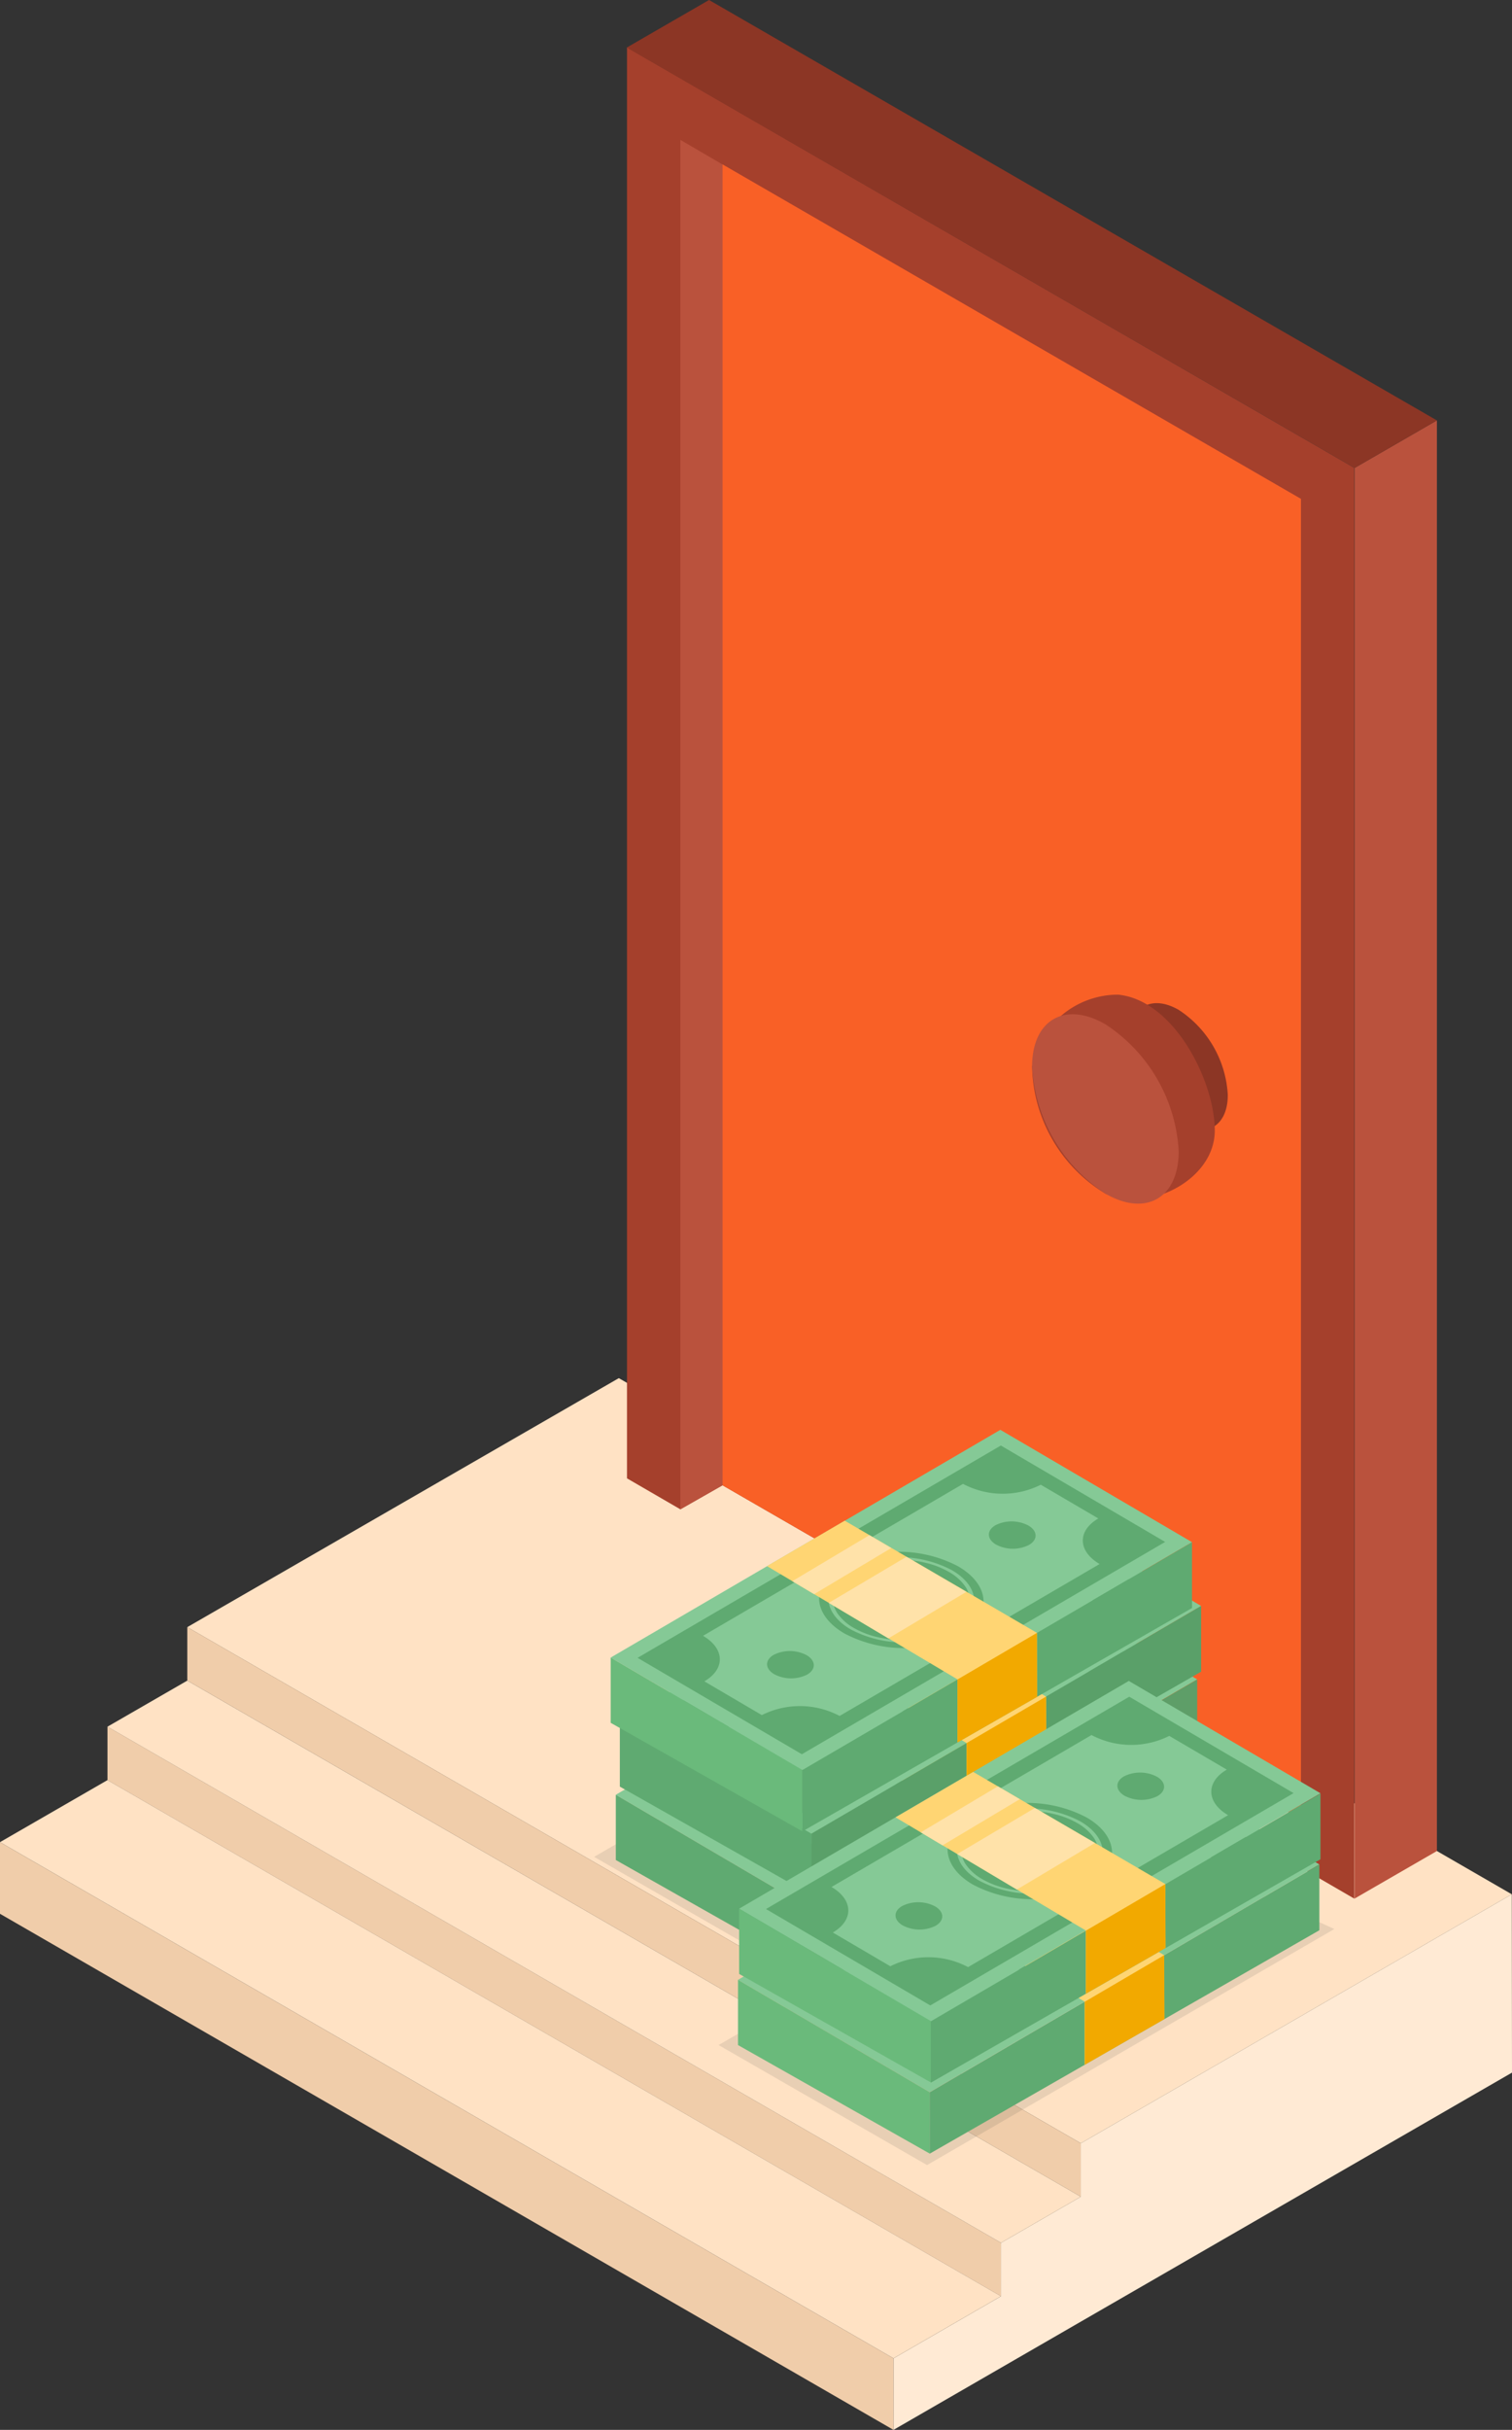 <svg id="Group_34533" data-name="Group 34533" xmlns="http://www.w3.org/2000/svg" xmlns:xlink="http://www.w3.org/1999/xlink" width="55.217" height="88.696" viewBox="0 0 55.217 88.696">
  <rect x="0" y="0" width="55.217" height="88.696" fill="#333333" stroke="none"/>
  <defs>
    <clipPath id="clip-path">
      <rect id="Rectangle_5034" data-name="Rectangle 5034" width="55.217" height="88.696" fill="none"/>
    </clipPath>
    <clipPath id="clip-path-3">
      <rect id="Rectangle_5031" data-name="Rectangle 5031" width="22.486" height="12.489" fill="none"/>
    </clipPath>
  </defs>
  <g id="Group_12545" data-name="Group 12545" clip-path="url(#clip-path)">
    <path id="Path_6703" data-name="Path 6703" d="M325.87,2405.653l32.63,18.841,15.739-9.089-32.61-18.841Z" transform="translate(-319.03 -2346.259)" fill="#ffe2c4"/>
    <path id="Path_6704" data-name="Path 6704" d="M1561.326,3303.223v1.95l-2.915,1.683v1.95l-3.925,2.267v2.611l6.84-3.95,15.747-9.091-.007-6.51Z" transform="translate(-1521.856 -3224.988)" fill="#ffead4"/>
    <path id="Path_6705" data-name="Path 6705" d="M358.5,2848.39v1.95L325.87,2831.5v-1.952Z" transform="translate(-319.03 -2770.155)" fill="#f0cdaa"/>
    <path id="Path_6706" data-name="Path 6706" d="M219.623,3021.487v1.95l-32.63-18.839v-1.952Z" transform="translate(-183.068 -2939.619)" fill="#f0cdaa"/>
    <path id="Path_6707" data-name="Path 6707" d="M0,3206.137l32.63,18.839v-2.612L0,3203.523Z" transform="translate(0 -3136.279)" fill="#f0cdaa"/>
    <path id="Path_6708" data-name="Path 6708" d="M186.992,2924.222l2.915-1.682,32.63,18.839-2.915,1.683Z" transform="translate(-183.067 -2861.194)" fill="#ffe2c4"/>
    <path id="Path_6709" data-name="Path 6709" d="M0,3097.9l32.63,18.841,3.925-2.267-32.63-18.839Z" transform="translate(0 -3030.657)" fill="#ffe2c4"/>
    <path id="Path_6710" data-name="Path 6710" d="M2359.653,731.07l-3.006,1.736v52.22l3.006-1.736Z" transform="translate(-2307.178 -715.724)" fill="#ba523d"/>
    <path id="Path_6711" data-name="Path 6711" d="M1117.327,97.773V150l-1.95-1.131V147.1l-21.122-12.19-1.541.878-1.95-1.131V82.424Z" transform="translate(-1067.867 -80.694)" fill="#a5402c"/>
    <path id="Path_6712" data-name="Path 6712" d="M1206.343,256.279v48.194l-21.123-12.19-1.541.878V243.173l1.541.9Z" transform="translate(-1158.833 -238.068)" fill="#ba523d"/>
    <path id="Path_6713" data-name="Path 6713" d="M1278.208,298.122v48.194l-21.123-12.19V285.913Z" transform="translate(-1230.698 -279.911)" fill="#f96026"/>
    <path id="Path_6714" data-name="Path 6714" d="M1093.4,0l-3.006,1.736,26.58,15.346,3.006-1.736Z" transform="translate(-1067.506)" fill="#8c3625"/>
    <g id="Group_12544" data-name="Group 12544">
      <g id="Group_12543" data-name="Group 12543" clip-path="url(#clip-path)">
        <path id="Path_6715" data-name="Path 6715" d="M1968.74,1747.792c0,1.144-.8,1.608-1.794,1.036a3.966,3.966,0,0,1-1.794-3.108c0-1.144.8-1.608,1.794-1.036a3.964,3.964,0,0,1,1.794,3.108" transform="translate(-1923.902 -1707.822)" fill="#8c3625"/>
        <path id="Path_6716" data-name="Path 6716" d="M1801.823,1734.206c0-1.8-1.488-4.76-3.533-4.957a3.189,3.189,0,0,0-3.138,2.627,5.547,5.547,0,0,0,2.677,4.637c1.522.725,3.995-.476,3.995-2.307" transform="translate(-1757.461 -1692.942)" fill="#a5402c"/>
        <path id="Path_6717" data-name="Path 6717" d="M1800.932,1768.771c0,1.707-1.2,2.4-2.677,1.545a5.917,5.917,0,0,1-2.677-4.636c0-1.707,1.2-2.4,2.677-1.545a5.917,5.917,0,0,1,2.677,4.636" transform="translate(-1757.887 -1726.746)" fill="#ba523d"/>
        <g id="Group_12539" data-name="Group 12539" transform="translate(26.243 66.541)" opacity="0.1">
          <g id="Group_12538" data-name="Group 12538">
            <g id="Group_12537" data-name="Group 12537" clip-path="url(#clip-path-3)">
              <path id="Path_6718" data-name="Path 6718" d="M1250.2,3178.127l7.613,4.381,14.873-8.616-8.458-3.873Z" transform="translate(-1250.201 -3170.019)" fill="#171a1e"/>
            </g>
          </g>
        </g>
        <g id="Group_12542" data-name="Group 12542" transform="translate(21.697 59.672)" opacity="0.1">
          <g id="Group_12541" data-name="Group 12541">
            <g id="Group_12540" data-name="Group 12540" clip-path="url(#clip-path-3)">
              <path id="Path_6719" data-name="Path 6719" d="M1033.674,2850.877l7.613,4.381,14.873-8.616-8.458-3.873Z" transform="translate(-1033.674 -2842.77)" fill="#171a1e"/>
            </g>
          </g>
        </g>
        <path id="Path_6720" data-name="Path 6720" d="M1298.243,3046.828l-14.23,8.313,7,4.1,14.23-8.312Z" transform="translate(-1257.061 -2982.873)" fill="#85c996"/>
        <path id="Path_6721" data-name="Path 6721" d="M1343.962,3074.147l-13.267,7.75,6,3.519,13.267-7.75Z" transform="translate(-1302.763 -3009.619)" fill="#5faa71"/>
        <path id="Path_6722" data-name="Path 6722" d="M1459.135,3142.057l-2.1-1.231a3.1,3.1,0,0,1-2.84-.031l-9.495,5.546c.8.468.819,1.212.048,1.662l2.1,1.232a3.1,3.1,0,0,1,2.84.031l9.495-5.546c-.8-.468-.819-1.212-.048-1.662" transform="translate(-1414.375 -3074.866)" fill="#85c996"/>
        <path id="Path_6723" data-name="Path 6723" d="M1651.729,3259.388a4.637,4.637,0,0,0-4.246-.046c-1.153.673-1.12,1.786.072,2.485a4.64,4.64,0,0,0,4.246.047c1.153-.673,1.12-1.786-.072-2.485" transform="translate(-1612.076 -3190.444)" fill="#5faa71"/>
        <path id="Path_6724" data-name="Path 6724" d="M1717.317,3295.685a1.085,1.085,0,0,0,.181-.157.452.452,0,0,0,.114-.21.3.3,0,0,0-.044-.218.679.679,0,0,0-.247-.217,1.137,1.137,0,0,0-.315-.128,1.232,1.232,0,0,0-.324-.032,1.736,1.736,0,0,0-.344.049q-.178.043-.38.108l-.124.042-.189.059a1.058,1.058,0,0,1-.242.046.322.322,0,0,1-.179-.042q-.165-.1.031-.234a.812.812,0,0,1,.148-.083,1.288,1.288,0,0,1,.213-.075c.077-.021.149-.038.217-.052s.127-.024.176-.03a.562.562,0,0,1,.1-.007l-.211-.383q-.205.031-.453.09a2.334,2.334,0,0,0-.4.134,3.2,3.2,0,0,1-.379-.162l-.228.133a3.055,3.055,0,0,1,.292.211.863.863,0,0,0-.17.173.349.349,0,0,0,0,.431.729.729,0,0,0,.239.2,1.043,1.043,0,0,0,.258.11,1.079,1.079,0,0,0,.276.036,1.581,1.581,0,0,0,.312-.031,3.619,3.619,0,0,0,.364-.092l.192-.06.192-.056a1.508,1.508,0,0,1,.256-.051.313.313,0,0,1,.193.038q.159.093-.068.237s-.082.049-.151.081a2.01,2.01,0,0,1-.268.095q-.141.04-.264.065t-.213.035a.84.84,0,0,1-.119.008l.233.4a3.332,3.332,0,0,0,1-.271,3.992,3.992,0,0,1,.431.191l.228-.133a2.822,2.822,0,0,1-.324-.247" transform="translate(-1678.445 -3224.975)" fill="#85c996"/>
        <path id="Path_6725" data-name="Path 6725" d="M1667.3,3268.778a4.114,4.114,0,0,0-3.767-.041c-1.023.6-.994,1.584.064,2.2a4.114,4.114,0,0,0,3.767.041c1.022-.6.994-1.584-.064-2.2m-.049,2.138a2.908,2.908,0,0,1-.82.313,4.037,4.037,0,0,1-.94.1,4.143,4.143,0,0,1-.946-.118,3.146,3.146,0,0,1-.839-.331,1.808,1.808,0,0,1-.565-.491,1,1,0,0,1-.2-.554.929.929,0,0,1,.168-.55,1.609,1.609,0,0,1,.536-.479,2.9,2.9,0,0,1,.82-.313,4.026,4.026,0,0,1,.94-.1,4.145,4.145,0,0,1,.946.118,3.146,3.146,0,0,1,.838.331,1.807,1.807,0,0,1,.565.491,1,1,0,0,1,.2.554.93.93,0,0,1-.168.55,1.611,1.611,0,0,1-.536.479" transform="translate(-1627.885 -3199.697)" fill="#85c996"/>
        <path id="Path_6726" data-name="Path 6726" d="M1943.451,3206.234a1.316,1.316,0,0,0-1.206-.013c-.328.191-.319.507.02.706a1.318,1.318,0,0,0,1.206.013c.327-.191.318-.507-.021-.706" transform="translate(-1901.241 -3138.783)" fill="#5faa71"/>
        <path id="Path_6727" data-name="Path 6727" d="M1557.549,3431.649a1.317,1.317,0,0,0-1.206-.013c-.328.191-.318.508.02.706a1.318,1.318,0,0,0,1.206.013c.327-.191.318-.508-.02-.706" transform="translate(-1523.439 -3359.466)" fill="#5faa71"/>
        <path id="Path_6728" data-name="Path 6728" d="M1284.013,3442.827v2.382l7,3.961v-2.24Z" transform="translate(-1257.061 -3370.559)" fill="#6aba7b"/>
        <path id="Path_6729" data-name="Path 6729" d="M1631.671,3242.321v2.4l-14.23,8.155v-2.24Z" transform="translate(-1583.489 -3174.262)" fill="#5faa71"/>
        <path id="Path_6730" data-name="Path 6730" d="M1556.1,3206.656l6.951,4.132v2.3l2.909-1.667-.007-2.33-7.017-4.093Z" transform="translate(-1523.44 -3137.724)" fill="#ffd573"/>
        <path id="Path_6731" data-name="Path 6731" d="M1890.136,3399.975l-2.9,1.7v2.3l2.909-1.667Z" transform="translate(-1847.62 -3328.607)" fill="#f2a900"/>
        <path id="Path_6732" data-name="Path 6732" d="M1663.487,3269.314l2.835-1.681,2.192,1.278-2.851,1.7Z" transform="translate(-1628.569 -3199.043)" fill="#ffe2a9"/>
        <path id="Path_6733" data-name="Path 6733" d="M1600.026,3231.7l2.814-1.679.8.469-2.819,1.685Z" transform="translate(-1566.44 -3162.221)" fill="#ffe2a9"/>
        <path id="Path_6734" data-name="Path 6734" d="M1085.57,2725.051l-14.23,8.312,7,4.1,14.23-8.312Z" transform="translate(-1048.851 -2667.85)" fill="#85c996"/>
        <path id="Path_6735" data-name="Path 6735" d="M1131.289,2752.371l-13.267,7.75,6,3.52,13.267-7.75Z" transform="translate(-1094.553 -2694.596)" fill="#5faa71"/>
        <path id="Path_6736" data-name="Path 6736" d="M1246.461,2820.28l-2.1-1.231a3.1,3.1,0,0,1-2.84-.031l-9.495,5.546c.8.467.819,1.212.048,1.662l2.1,1.232a3.1,3.1,0,0,1,2.84.031l9.495-5.546c-.8-.468-.819-1.211-.048-1.662" transform="translate(-1206.165 -2759.844)" fill="#85c996"/>
        <path id="Path_6737" data-name="Path 6737" d="M1439.056,2937.611a4.638,4.638,0,0,0-4.246-.047c-1.153.673-1.121,1.786.072,2.485a4.638,4.638,0,0,0,4.246.046c1.153-.673,1.12-1.786-.072-2.485" transform="translate(-1403.866 -2875.421)" fill="#5faa71"/>
        <path id="Path_6738" data-name="Path 6738" d="M1504.644,2973.907a1.062,1.062,0,0,0,.181-.157.45.45,0,0,0,.114-.21.3.3,0,0,0-.044-.218.681.681,0,0,0-.247-.217,1.131,1.131,0,0,0-.315-.129,1.221,1.221,0,0,0-.324-.032,1.7,1.7,0,0,0-.344.048c-.119.028-.245.065-.38.108l-.124.042-.189.058a1.02,1.02,0,0,1-.242.047.317.317,0,0,1-.179-.042q-.165-.1.031-.234a.817.817,0,0,1,.147-.083,1.283,1.283,0,0,1,.214-.074c.077-.021.149-.039.217-.052s.127-.024.176-.03a.631.631,0,0,1,.095-.007l-.211-.382q-.205.03-.454.09a2.36,2.36,0,0,0-.4.134,3.2,3.2,0,0,1-.379-.162l-.228.133a2.987,2.987,0,0,1,.292.211.853.853,0,0,0-.17.173.349.349,0,0,0,0,.43.731.731,0,0,0,.239.2,1.066,1.066,0,0,0,.258.11,1.08,1.08,0,0,0,.276.036,1.6,1.6,0,0,0,.312-.031,3.616,3.616,0,0,0,.364-.092l.192-.06.192-.057a1.554,1.554,0,0,1,.256-.051.315.315,0,0,1,.193.038q.159.093-.068.237s-.081.049-.151.081a1.921,1.921,0,0,1-.267.095q-.141.04-.264.065c-.082.017-.153.028-.213.035a.787.787,0,0,1-.118.008l.233.4a3.2,3.2,0,0,0,.558-.11,3.283,3.283,0,0,0,.441-.161,3.992,3.992,0,0,1,.431.191l.228-.133a2.792,2.792,0,0,1-.324-.247" transform="translate(-1470.236 -2909.953)" fill="#85c996"/>
        <path id="Path_6739" data-name="Path 6739" d="M1454.629,2947a4.114,4.114,0,0,0-3.767-.042c-1.023.6-.994,1.584.064,2.2a4.114,4.114,0,0,0,3.767.041c1.023-.6.994-1.584-.064-2.2m-.049,2.138a2.905,2.905,0,0,1-.82.313,4.052,4.052,0,0,1-.94.1,4.143,4.143,0,0,1-.946-.118,3.139,3.139,0,0,1-.838-.331,1.807,1.807,0,0,1-.565-.491,1,1,0,0,1-.2-.554.929.929,0,0,1,.168-.55,1.6,1.6,0,0,1,.536-.479,2.908,2.908,0,0,1,.82-.313,4.026,4.026,0,0,1,.94-.1,4.145,4.145,0,0,1,.946.118,3.148,3.148,0,0,1,.838.331,1.806,1.806,0,0,1,.565.491.993.993,0,0,1,.2.554.928.928,0,0,1-.168.55,1.61,1.61,0,0,1-.536.479" transform="translate(-1419.675 -2884.674)" fill="#85c996"/>
        <path id="Path_6740" data-name="Path 6740" d="M1730.777,2884.458a1.317,1.317,0,0,0-1.206-.013c-.328.191-.318.507.02.706a1.318,1.318,0,0,0,1.206.013c.328-.191.318-.507-.02-.706" transform="translate(-1693.031 -2823.761)" fill="#5faa71"/>
        <path id="Path_6741" data-name="Path 6741" d="M1344.876,3109.872a1.318,1.318,0,0,0-1.206-.013c-.328.191-.318.507.02.706a1.317,1.317,0,0,0,1.206.013c.328-.191.318-.507-.02-.706" transform="translate(-1315.23 -3044.444)" fill="#5faa71"/>
        <path id="Path_6742" data-name="Path 6742" d="M1071.34,3121.05v2.382l7,3.961v-2.24Z" transform="translate(-1048.851 -3055.537)" fill="#5faa71"/>
        <path id="Path_6743" data-name="Path 6743" d="M1419,2920.544v2.4l-14.23,8.155v-2.24Z" transform="translate(-1375.279 -2859.24)" fill="#5e9e68"/>
        <path id="Path_6744" data-name="Path 6744" d="M1343.43,2884.878l6.951,4.132v2.3l2.909-1.667-.007-2.331-7.018-4.093Z" transform="translate(-1315.23 -2822.702)" fill="#ffd573"/>
        <path id="Path_6745" data-name="Path 6745" d="M1677.463,3078.2l-2.9,1.695v2.3l2.909-1.667Z" transform="translate(-1639.41 -3013.584)" fill="#f2a900"/>
        <path id="Path_6746" data-name="Path 6746" d="M1450.813,2947.538l2.835-1.681,2.192,1.278-2.851,1.7Z" transform="translate(-1420.36 -2884.021)" fill="#ffe2a9"/>
        <path id="Path_6747" data-name="Path 6747" d="M1387.352,2909.923l2.814-1.679.8.469-2.819,1.685Z" transform="translate(-1358.231 -2847.198)" fill="#ffe2a9"/>
        <path id="Path_6748" data-name="Path 6748" d="M1092.606,2597.2l-14.23,8.312,7,4.1,14.23-8.312Z" transform="translate(-1055.74 -2542.679)" fill="#85c996"/>
        <path id="Path_6749" data-name="Path 6749" d="M1138.325,2624.516l-13.267,7.75,6,3.519,13.267-7.75Z" transform="translate(-1101.442 -2569.425)" fill="#5faa71"/>
        <path id="Path_6750" data-name="Path 6750" d="M1253.5,2692.425l-2.1-1.231a3.1,3.1,0,0,1-2.84-.031l-9.495,5.546c.8.467.819,1.211.048,1.662l2.1,1.232a3.1,3.1,0,0,1,2.84.031l9.5-5.546c-.8-.468-.819-1.211-.048-1.662" transform="translate(-1213.054 -2634.673)" fill="#85c996"/>
        <path id="Path_6751" data-name="Path 6751" d="M1446.093,2809.757a4.638,4.638,0,0,0-4.246-.047c-1.153.673-1.121,1.786.072,2.485a4.638,4.638,0,0,0,4.246.047c1.153-.673,1.121-1.786-.072-2.485" transform="translate(-1410.755 -2750.251)" fill="#5faa71"/>
        <path id="Path_6752" data-name="Path 6752" d="M1511.68,2846.053a1.063,1.063,0,0,0,.181-.157.453.453,0,0,0,.114-.21.3.3,0,0,0-.044-.218.68.68,0,0,0-.247-.216,1.131,1.131,0,0,0-.315-.129,1.232,1.232,0,0,0-.324-.032,1.717,1.717,0,0,0-.344.048q-.178.043-.38.108l-.124.042-.189.059a1.057,1.057,0,0,1-.242.047.319.319,0,0,1-.179-.042q-.165-.1.031-.234a.831.831,0,0,1,.148-.083,1.265,1.265,0,0,1,.214-.074q.115-.031.217-.052c.068-.014.127-.024.176-.03a.572.572,0,0,1,.1-.007l-.211-.383q-.205.031-.453.09a2.355,2.355,0,0,0-.4.134,3.2,3.2,0,0,1-.38-.162l-.228.133a3.019,3.019,0,0,1,.292.211.856.856,0,0,0-.17.173.35.35,0,0,0,0,.431.731.731,0,0,0,.239.2,1.051,1.051,0,0,0,.258.11,1.068,1.068,0,0,0,.276.036,1.614,1.614,0,0,0,.311-.031,3.757,3.757,0,0,0,.365-.092l.192-.06.192-.056a1.533,1.533,0,0,1,.256-.051.315.315,0,0,1,.193.038q.159.093-.068.237s-.081.048-.151.081a1.982,1.982,0,0,1-.268.095q-.141.04-.264.065t-.213.035a.788.788,0,0,1-.119.008l.233.4a3.177,3.177,0,0,0,.558-.11,3.274,3.274,0,0,0,.442-.161,3.953,3.953,0,0,1,.431.191l.228-.133a2.8,2.8,0,0,1-.324-.247" transform="translate(-1477.124 -2784.782)" fill="#85c996"/>
        <path id="Path_6753" data-name="Path 6753" d="M1461.666,2819.146a4.114,4.114,0,0,0-3.767-.041c-1.022.6-.994,1.584.064,2.2a4.114,4.114,0,0,0,3.767.041c1.023-.6.994-1.584-.064-2.2m-.049,2.138a2.9,2.9,0,0,1-.82.313,4.039,4.039,0,0,1-.94.1,4.143,4.143,0,0,1-.946-.118,3.148,3.148,0,0,1-.838-.331,1.8,1.8,0,0,1-.564-.491.993.993,0,0,1-.2-.554.927.927,0,0,1,.167-.55,1.605,1.605,0,0,1,.537-.479,2.9,2.9,0,0,1,.82-.313,4.039,4.039,0,0,1,.94-.1,4.145,4.145,0,0,1,.946.118,3.147,3.147,0,0,1,.838.331,1.808,1.808,0,0,1,.565.491.993.993,0,0,1,.2.554.928.928,0,0,1-.167.55,1.61,1.61,0,0,1-.537.479" transform="translate(-1426.564 -2759.502)" fill="#85c996"/>
        <path id="Path_6754" data-name="Path 6754" d="M1737.814,2756.6a1.317,1.317,0,0,0-1.206-.013c-.328.191-.318.507.02.706a1.317,1.317,0,0,0,1.206.013c.327-.191.318-.507-.02-.706" transform="translate(-1699.92 -2698.589)" fill="#5faa71"/>
        <path id="Path_6755" data-name="Path 6755" d="M1351.912,2982.018a1.318,1.318,0,0,0-1.206-.013c-.328.191-.318.507.02.706a1.317,1.317,0,0,0,1.206.013c.328-.191.318-.508-.02-.706" transform="translate(-1322.119 -2919.273)" fill="#5faa71"/>
        <path id="Path_6756" data-name="Path 6756" d="M1078.376,2993.2v2.382l7,3.961v-2.24Z" transform="translate(-1055.74 -2930.366)" fill="#5faa71"/>
        <path id="Path_6757" data-name="Path 6757" d="M1426.032,2792.689v2.4l-14.23,8.155V2801Z" transform="translate(-1382.167 -2734.069)" fill="#5aa069"/>
        <path id="Path_6758" data-name="Path 6758" d="M1350.466,2757.025l6.951,4.132v2.3l2.909-1.667-.007-2.33-7.018-4.093Z" transform="translate(-1322.119 -2697.531)" fill="#ffd573"/>
        <path id="Path_6759" data-name="Path 6759" d="M1684.5,2950.343l-2.9,1.695v2.3l2.909-1.667Z" transform="translate(-1646.299 -2888.413)" fill="#f2a900"/>
        <path id="Path_6760" data-name="Path 6760" d="M1457.85,2819.683l2.835-1.681,2.192,1.278-2.851,1.7Z" transform="translate(-1427.248 -2758.85)" fill="#ffe2a9"/>
        <path id="Path_6761" data-name="Path 6761" d="M1394.388,2782.068l2.814-1.679.8.469-2.819,1.685Z" transform="translate(-1365.119 -2722.027)" fill="#ffe2a9"/>
        <path id="Path_6762" data-name="Path 6762" d="M1076.68,2486.433l-14.23,8.313,7,4.1,14.23-8.312Z" transform="translate(-1040.148 -2434.241)" fill="#85c996"/>
        <path id="Path_6763" data-name="Path 6763" d="M1122.4,2513.752l-13.267,7.75,6,3.519,13.267-7.75Z" transform="translate(-1085.85 -2460.987)" fill="#5faa71"/>
        <path id="Path_6764" data-name="Path 6764" d="M1237.571,2581.661l-2.1-1.231a3.1,3.1,0,0,1-2.84-.031l-9.495,5.546c.8.468.819,1.212.048,1.662l2.1,1.232a3.1,3.1,0,0,1,2.84.031l9.495-5.546c-.8-.468-.819-1.212-.048-1.662" transform="translate(-1197.462 -2526.234)" fill="#85c996"/>
        <path id="Path_6765" data-name="Path 6765" d="M1430.166,2698.993a4.637,4.637,0,0,0-4.246-.046c-1.153.673-1.12,1.786.072,2.485a4.638,4.638,0,0,0,4.246.047c1.153-.673,1.12-1.786-.072-2.485" transform="translate(-1395.163 -2641.812)" fill="#5faa71"/>
        <path id="Path_6766" data-name="Path 6766" d="M1495.754,2735.29a1.064,1.064,0,0,0,.181-.157.448.448,0,0,0,.114-.21.3.3,0,0,0-.044-.218.682.682,0,0,0-.247-.217,1.146,1.146,0,0,0-.315-.129,1.222,1.222,0,0,0-.324-.032,1.735,1.735,0,0,0-.344.048q-.178.043-.38.108l-.124.042-.189.058a1.036,1.036,0,0,1-.242.047.319.319,0,0,1-.179-.042q-.165-.1.031-.234a.8.8,0,0,1,.148-.083,1.245,1.245,0,0,1,.213-.075c.076-.021.149-.039.217-.052s.127-.024.176-.03a.58.58,0,0,1,.1-.007l-.211-.383q-.205.031-.453.09a2.313,2.313,0,0,0-.4.135,3.236,3.236,0,0,1-.379-.162l-.228.133a3.017,3.017,0,0,1,.292.211.853.853,0,0,0-.17.173.349.349,0,0,0,0,.431.731.731,0,0,0,.239.2,1.021,1.021,0,0,0,.534.146,1.6,1.6,0,0,0,.311-.031,3.614,3.614,0,0,0,.365-.092l.192-.06.192-.057a1.5,1.5,0,0,1,.256-.051.311.311,0,0,1,.193.038q.159.093-.068.237s-.082.049-.151.081a1.981,1.981,0,0,1-.268.095q-.141.04-.264.064t-.213.035a.838.838,0,0,1-.119.008l.233.4a3.25,3.25,0,0,0,.558-.11,3.213,3.213,0,0,0,.441-.161,4,4,0,0,1,.431.191l.228-.133a2.819,2.819,0,0,1-.324-.247" transform="translate(-1461.533 -2676.343)" fill="#85c996"/>
        <path id="Path_6767" data-name="Path 6767" d="M1445.74,2708.383a4.113,4.113,0,0,0-3.767-.042c-1.023.6-.994,1.584.064,2.2a4.114,4.114,0,0,0,3.767.042c1.022-.6.994-1.584-.064-2.2m-.049,2.138a2.907,2.907,0,0,1-.82.313,4.052,4.052,0,0,1-.94.1,4.173,4.173,0,0,1-.946-.118,3.149,3.149,0,0,1-.838-.331,1.807,1.807,0,0,1-.564-.491,1,1,0,0,1-.2-.554.927.927,0,0,1,.167-.55,1.605,1.605,0,0,1,.537-.479,2.885,2.885,0,0,1,.82-.313,4.014,4.014,0,0,1,.94-.1,4.143,4.143,0,0,1,.946.118,3.139,3.139,0,0,1,.838.331,1.806,1.806,0,0,1,.565.491,1,1,0,0,1,.2.554.929.929,0,0,1-.168.55,1.609,1.609,0,0,1-.536.479" transform="translate(-1410.972 -2651.065)" fill="#85c996"/>
        <path id="Path_6768" data-name="Path 6768" d="M1721.887,2645.839a1.318,1.318,0,0,0-1.206-.013c-.328.191-.318.507.02.706a1.317,1.317,0,0,0,1.206.013c.328-.191.318-.507-.02-.706" transform="translate(-1684.328 -2590.152)" fill="#5faa71"/>
        <path id="Path_6769" data-name="Path 6769" d="M1335.986,2871.253a1.319,1.319,0,0,0-1.206-.013c-.328.191-.318.507.02.706a1.317,1.317,0,0,0,1.206.013c.327-.191.318-.507-.02-.706" transform="translate(-1306.527 -2810.834)" fill="#5faa71"/>
        <path id="Path_6770" data-name="Path 6770" d="M1062.45,2882.432v2.382l7,3.961v-2.24Z" transform="translate(-1040.148 -2821.927)" fill="#6aba7b"/>
        <path id="Path_6771" data-name="Path 6771" d="M1410.107,2681.926v2.4l-14.23,8.155v-2.24Z" transform="translate(-1366.576 -2625.63)" fill="#5faa71"/>
        <path id="Path_6772" data-name="Path 6772" d="M1334.54,2646.261l6.951,4.132v2.3l2.909-1.667-.007-2.331-7.017-4.093Z" transform="translate(-1306.527 -2589.093)" fill="#ffd573"/>
        <path id="Path_6773" data-name="Path 6773" d="M1668.573,2839.58l-2.9,1.7v2.3l2.909-1.667Z" transform="translate(-1630.707 -2779.975)" fill="#f2a900"/>
        <path id="Path_6774" data-name="Path 6774" d="M1441.923,2708.919l2.835-1.681,2.192,1.278-2.851,1.7Z" transform="translate(-1411.656 -2650.411)" fill="#ffe2a9"/>
        <path id="Path_6775" data-name="Path 6775" d="M1378.462,2671.305l2.814-1.679.8.469-2.819,1.685Z" transform="translate(-1349.527 -2613.589)" fill="#ffe2a9"/>
        <path id="Path_6776" data-name="Path 6776" d="M1300.166,2923.2l-14.23,8.313,7,4.1,14.23-8.312Z" transform="translate(-1258.943 -2861.842)" fill="#85c996"/>
        <path id="Path_6777" data-name="Path 6777" d="M1345.885,2950.522l-13.267,7.75,6,3.519,13.267-7.75Z" transform="translate(-1304.645 -2888.588)" fill="#5faa71"/>
        <path id="Path_6778" data-name="Path 6778" d="M1461.057,3018.431l-2.1-1.231a3.1,3.1,0,0,1-2.84-.031l-9.495,5.546c.8.468.819,1.212.048,1.662l2.1,1.232a3.1,3.1,0,0,1,2.84.031l9.495-5.546c-.8-.468-.819-1.212-.048-1.662" transform="translate(-1416.256 -2953.836)" fill="#85c996"/>
        <path id="Path_6779" data-name="Path 6779" d="M1653.653,3135.762a4.638,4.638,0,0,0-4.246-.047c-1.153.673-1.121,1.786.072,2.485a4.638,4.638,0,0,0,4.246.047c1.153-.673,1.121-1.786-.072-2.485" transform="translate(-1613.958 -3069.413)" fill="#5faa71"/>
        <path id="Path_6780" data-name="Path 6780" d="M1719.24,3172.06a1.079,1.079,0,0,0,.181-.157.448.448,0,0,0,.114-.21.3.3,0,0,0-.044-.218.677.677,0,0,0-.247-.217,1.136,1.136,0,0,0-.315-.128,1.232,1.232,0,0,0-.324-.032,1.731,1.731,0,0,0-.344.048q-.179.043-.38.108l-.124.042-.189.058a1.044,1.044,0,0,1-.242.047.321.321,0,0,1-.179-.042q-.165-.1.031-.234a.792.792,0,0,1,.147-.083,1.3,1.3,0,0,1,.214-.075c.077-.021.149-.038.217-.052s.127-.024.176-.03a.563.563,0,0,1,.1-.007l-.211-.383q-.205.031-.454.09a2.337,2.337,0,0,0-.4.134,3.2,3.2,0,0,1-.38-.162l-.228.133a3.025,3.025,0,0,1,.292.211.873.873,0,0,0-.17.173.349.349,0,0,0,0,.431.724.724,0,0,0,.239.2,1.042,1.042,0,0,0,.258.11,1.089,1.089,0,0,0,.276.036,1.6,1.6,0,0,0,.312-.032,3.6,3.6,0,0,0,.365-.092l.192-.06.192-.056a1.485,1.485,0,0,1,.256-.051.312.312,0,0,1,.193.038q.159.093-.068.237s-.081.049-.151.081a2.008,2.008,0,0,1-.267.095q-.141.04-.264.064t-.213.035a.836.836,0,0,1-.118.008l.233.4a3.351,3.351,0,0,0,1-.271,3.99,3.99,0,0,1,.431.191l.228-.133a2.807,2.807,0,0,1-.323-.247" transform="translate(-1680.328 -3103.945)" fill="#85c996"/>
        <path id="Path_6781" data-name="Path 6781" d="M1669.225,3145.152a4.113,4.113,0,0,0-3.767-.041c-1.023.6-.994,1.584.064,2.2a4.113,4.113,0,0,0,3.767.042c1.023-.6.994-1.584-.064-2.2m-.049,2.138a2.906,2.906,0,0,1-.82.313,4.039,4.039,0,0,1-.94.1,4.129,4.129,0,0,1-.946-.118,3.141,3.141,0,0,1-.838-.331,1.807,1.807,0,0,1-.564-.491.993.993,0,0,1-.2-.554.928.928,0,0,1,.167-.55,1.61,1.61,0,0,1,.537-.479,2.906,2.906,0,0,1,.82-.313,4.052,4.052,0,0,1,.94-.1,4.171,4.171,0,0,1,.946.118,3.153,3.153,0,0,1,.838.331,1.8,1.8,0,0,1,.565.491,1,1,0,0,1,.2.554.928.928,0,0,1-.168.55,1.6,1.6,0,0,1-.537.479" transform="translate(-1629.766 -3078.665)" fill="#85c996"/>
        <path id="Path_6782" data-name="Path 6782" d="M1945.373,3082.608a1.318,1.318,0,0,0-1.206-.013c-.327.191-.318.507.021.706a1.317,1.317,0,0,0,1.206.013c.328-.191.318-.507-.02-.706" transform="translate(-1903.122 -3017.753)" fill="#5faa71"/>
        <path id="Path_6783" data-name="Path 6783" d="M1559.472,3308.024a1.318,1.318,0,0,0-1.206-.013c-.328.191-.318.508.02.706a1.319,1.319,0,0,0,1.206.013c.327-.191.318-.507-.02-.706" transform="translate(-1525.322 -3238.436)" fill="#5faa71"/>
        <path id="Path_6784" data-name="Path 6784" d="M1285.936,3319.2v2.382l7,3.961v-2.24Z" transform="translate(-1258.943 -3249.529)" fill="#6aba7b"/>
        <path id="Path_6785" data-name="Path 6785" d="M1633.592,3118.7v2.4l-14.23,8.155v-2.24Z" transform="translate(-1585.37 -3053.232)" fill="#5faa71"/>
        <path id="Path_6786" data-name="Path 6786" d="M1558.025,3083.03l6.951,4.132v2.3l2.909-1.667-.007-2.33-7.017-4.093Z" transform="translate(-1525.321 -3016.693)" fill="#ffd573"/>
        <path id="Path_6787" data-name="Path 6787" d="M1892.059,3276.349l-2.9,1.7v2.3l2.909-1.667Z" transform="translate(-1849.502 -3207.576)" fill="#f2a900"/>
        <path id="Path_6788" data-name="Path 6788" d="M1665.409,3145.689l2.835-1.681,2.192,1.278-2.85,1.7Z" transform="translate(-1630.451 -3078.013)" fill="#ffe2a9"/>
        <path id="Path_6789" data-name="Path 6789" d="M1601.948,3108.075l2.814-1.679.8.469-2.819,1.685Z" transform="translate(-1568.322 -3041.19)" fill="#ffe2a9"/>
      </g>
    </g>
  </g>
</svg>

